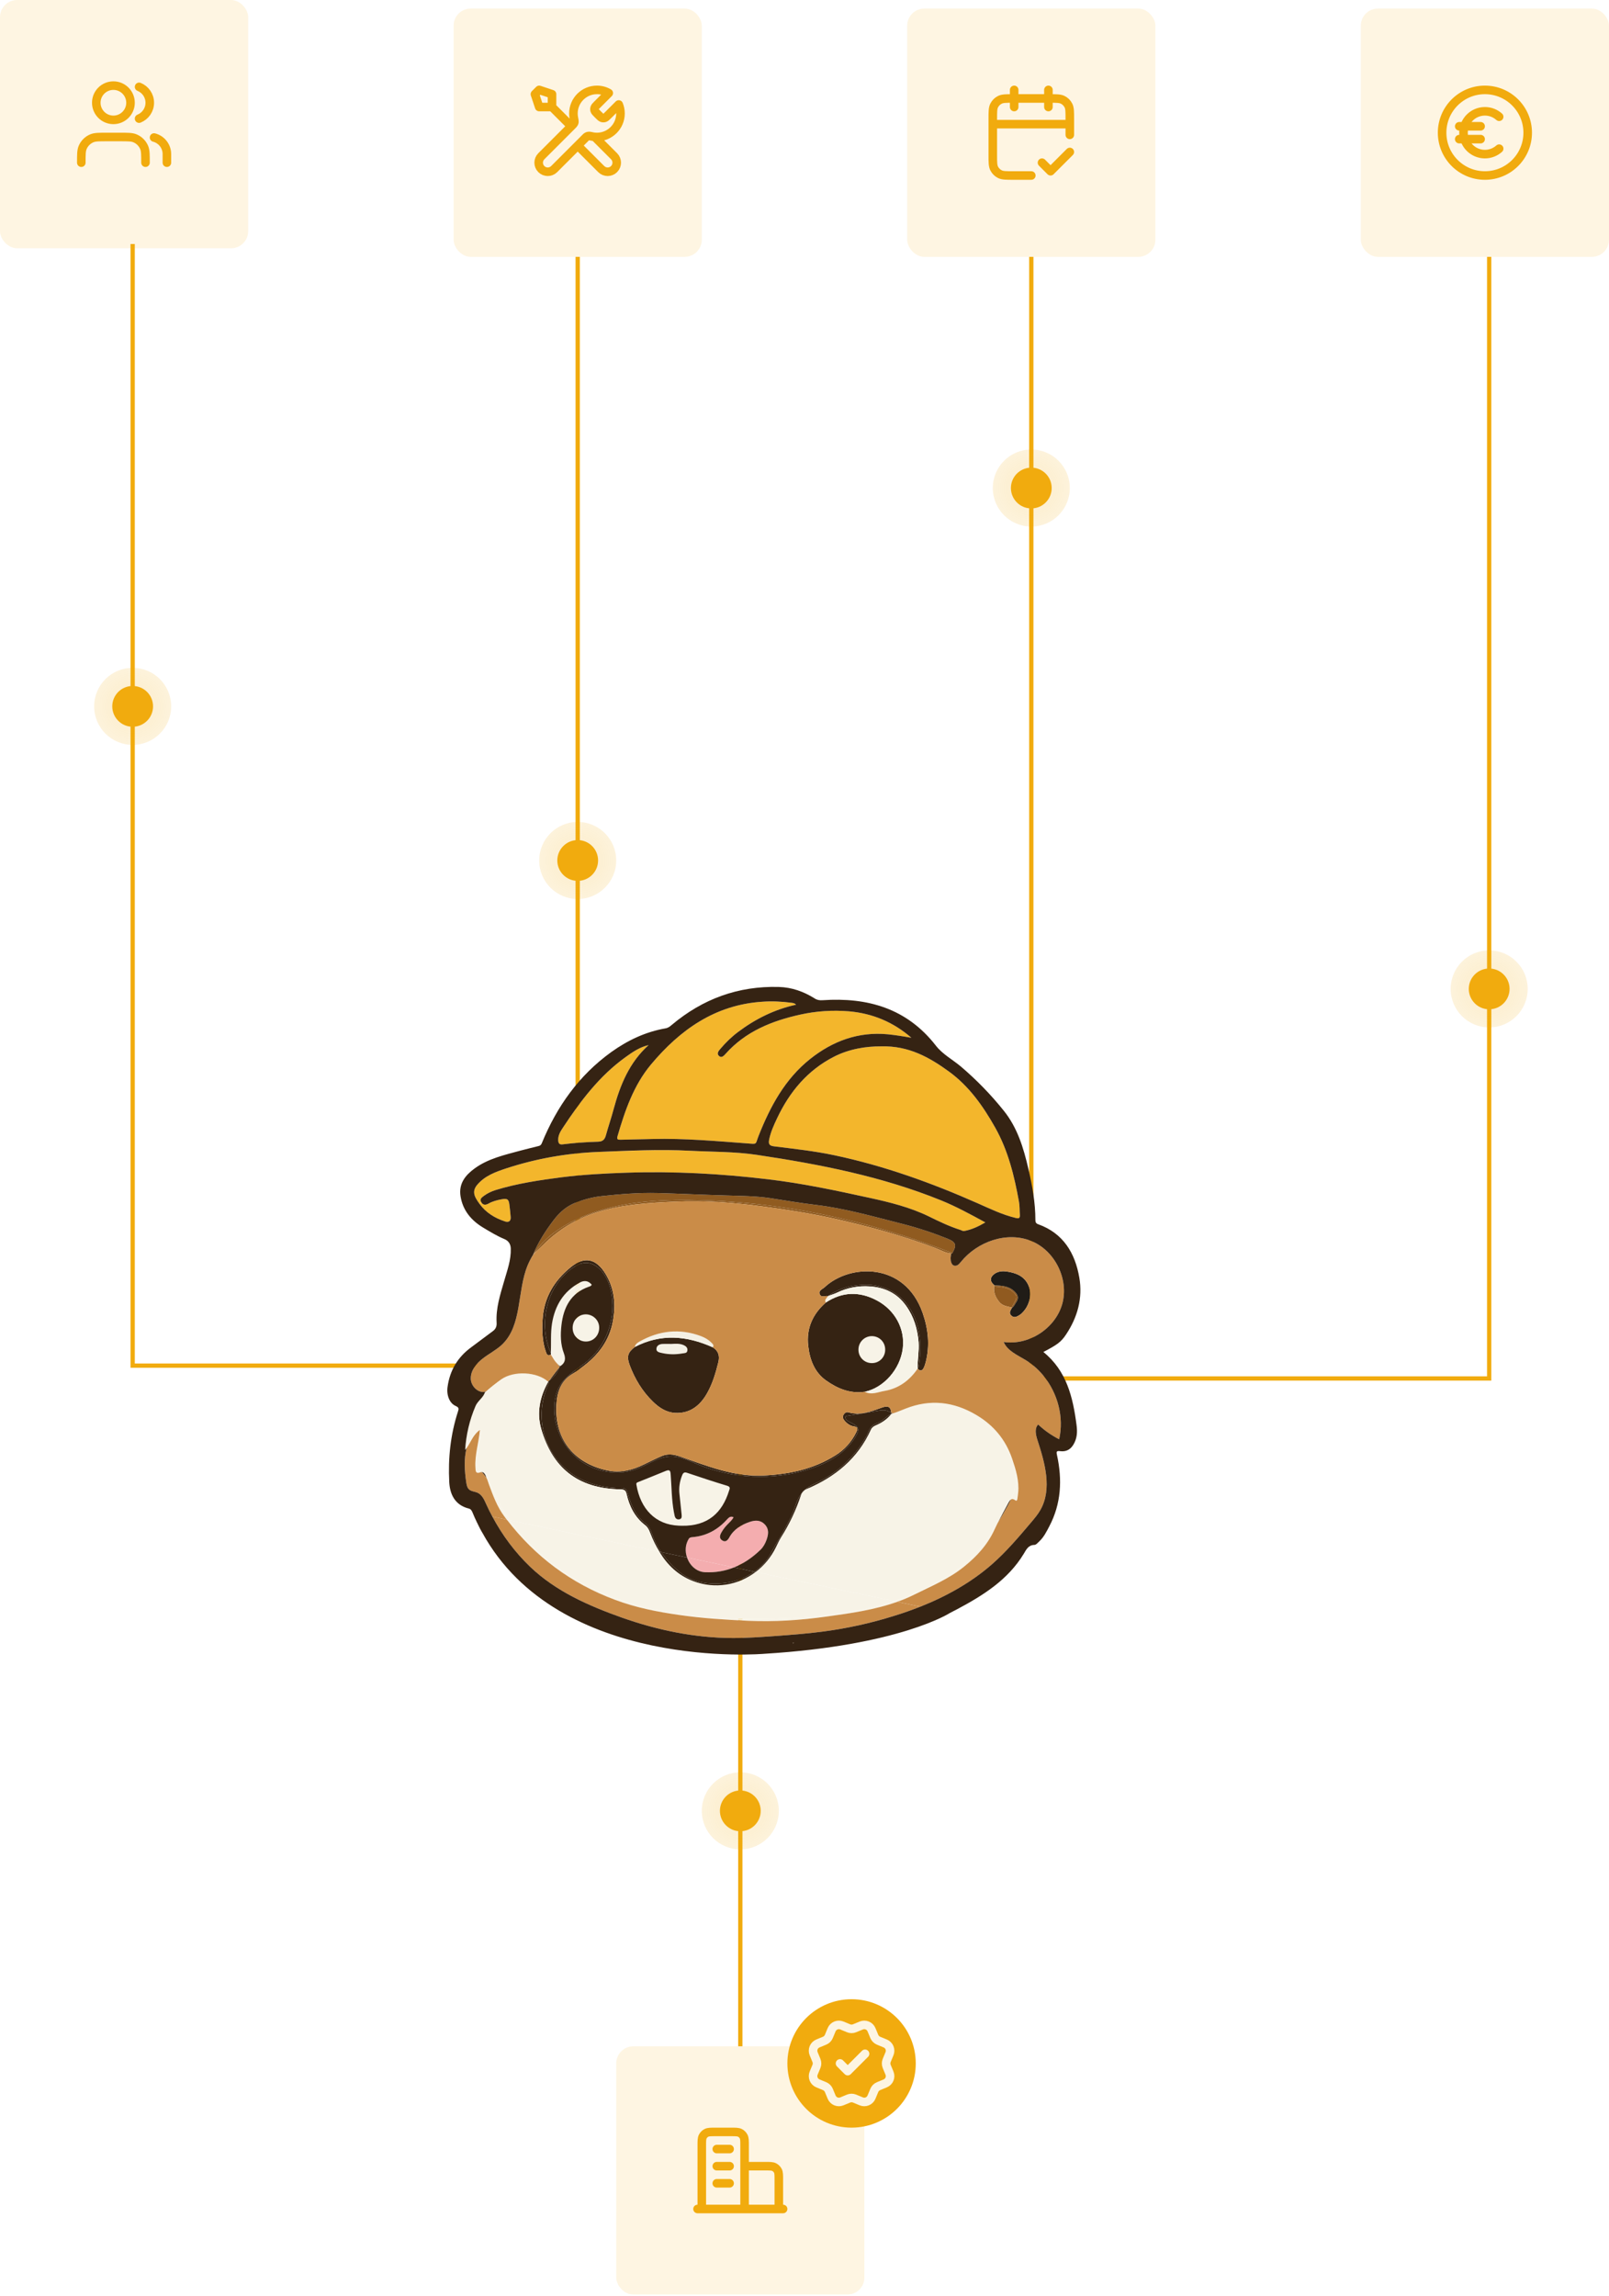 <svg width="373" height="532" viewBox="0 0 373 532" fill="none" xmlns="http://www.w3.org/2000/svg">
<path d="M345.224 59.521V319.431H233.621" stroke="#F1AB0E" stroke-width="0.992"/>
<rect width="57.537" height="57.537" rx="3.968" fill="#F1AB0E" fill-opacity="0.12"/>
<path d="M38.689 37.697V35.713C38.689 33.864 37.425 32.31 35.713 31.87M32.241 20.129C33.695 20.718 34.721 22.143 34.721 23.808C34.721 25.474 33.695 26.899 32.241 27.488M33.729 37.697C33.729 35.848 33.729 34.923 33.427 34.194C33.024 33.222 32.252 32.45 31.279 32.047C30.55 31.745 29.626 31.745 27.777 31.745H24.801C22.952 31.745 22.027 31.745 21.298 32.047C20.326 32.45 19.553 33.222 19.151 34.194C18.849 34.923 18.849 35.848 18.849 37.697M30.257 23.808C30.257 26 28.48 27.777 26.289 27.777C24.097 27.777 22.321 26 22.321 23.808C22.321 21.617 24.097 19.84 26.289 19.84C28.48 19.84 30.257 21.617 30.257 23.808Z" stroke="#F1AB0E" stroke-width="1.984" stroke-linecap="round" stroke-linejoin="round"/>
<rect x="315.463" y="1.984" width="57.537" height="57.537" rx="3.968" fill="#F1AB0E" fill-opacity="0.12"/>
<path d="M347.538 27.056C346.66 26.27 345.502 25.793 344.231 25.793C341.492 25.793 339.271 28.013 339.271 30.753C339.271 33.492 341.492 35.713 344.231 35.713C345.502 35.713 346.66 35.235 347.538 34.45M338.279 32.241H343.239M338.279 29.265H343.239M354.151 30.753C354.151 36.231 349.71 40.673 344.231 40.673C338.752 40.673 334.311 36.231 334.311 30.753C334.311 25.274 338.752 20.832 344.231 20.832C349.71 20.832 354.151 25.274 354.151 30.753Z" stroke="#F1AB0E" stroke-width="1.984" stroke-linecap="round" stroke-linejoin="round"/>
<rect x="210.309" y="1.984" width="57.537" height="57.537" rx="3.968" fill="#F1AB0E" fill-opacity="0.12"/>
<path d="M248.005 28.769H230.149M248.005 31.249V27.578C248.005 25.912 248.005 25.078 247.681 24.442C247.396 23.881 246.94 23.426 246.38 23.141C245.744 22.817 244.91 22.817 243.244 22.817H234.911C233.244 22.817 232.41 22.817 231.774 23.141C231.214 23.426 230.759 23.881 230.473 24.442C230.149 25.078 230.149 25.912 230.149 27.578V35.911C230.149 37.578 230.149 38.411 230.473 39.048C230.759 39.608 231.214 40.063 231.774 40.349C232.41 40.673 233.244 40.673 234.911 40.673H239.077M243.045 20.832V24.801M235.109 20.832V24.801M241.557 37.697L243.541 39.681L248.005 35.217" stroke="#F1AB0E" stroke-width="1.984" stroke-linecap="round" stroke-linejoin="round"/>
<rect x="105.154" y="1.984" width="57.537" height="57.537" rx="3.968" fill="#F1AB0E" fill-opacity="0.12"/>
<path d="M127.971 24.801L132.435 29.265M127.971 24.801H124.994L124.002 21.825L124.994 20.832L127.971 21.825V24.801ZM141.124 21.568L138.517 24.174C138.124 24.567 137.928 24.764 137.854 24.99C137.789 25.189 137.789 25.404 137.854 25.603C137.928 25.83 138.124 26.026 138.517 26.419L138.752 26.654C139.145 27.047 139.342 27.244 139.568 27.317C139.767 27.382 139.982 27.382 140.181 27.317C140.408 27.244 140.604 27.047 140.997 26.654L143.435 24.216C143.698 24.855 143.843 25.555 143.843 26.289C143.843 29.302 141.4 31.745 138.387 31.745C138.023 31.745 137.668 31.709 137.325 31.642C136.843 31.546 136.602 31.499 136.455 31.513C136.3 31.529 136.223 31.552 136.086 31.626C135.956 31.695 135.826 31.825 135.566 32.085L128.467 39.185C127.645 40.007 126.312 40.007 125.49 39.185C124.669 38.363 124.669 37.031 125.49 36.209L132.59 29.109C132.85 28.849 132.98 28.719 133.049 28.59C133.123 28.452 133.146 28.375 133.162 28.22C133.177 28.074 133.129 27.833 133.034 27.35C132.966 27.007 132.931 26.652 132.931 26.289C132.931 23.275 135.373 20.832 138.387 20.832C139.384 20.832 140.319 21.1 141.124 21.568ZM133.923 33.729L139.379 39.185C140.201 40.007 141.533 40.007 142.355 39.185C143.177 38.363 143.177 37.031 142.355 36.209L137.866 31.72C137.549 31.69 137.239 31.633 136.939 31.551C136.553 31.445 136.13 31.522 135.847 31.805L133.923 33.729Z" stroke="#F1AB0E" stroke-width="1.984" stroke-linecap="round" stroke-linejoin="round"/>
<rect x="142.851" y="474.186" width="57.537" height="57.537" rx="3.968" fill="#F1AB0E" fill-opacity="0.12"/>
<path d="M172.612 501.963H177.374C178.485 501.963 179.04 501.963 179.465 502.179C179.838 502.369 180.142 502.673 180.332 503.046C180.548 503.47 180.548 504.026 180.548 505.137V511.883M172.612 511.883V497.201C172.612 496.09 172.612 495.534 172.396 495.11C172.205 494.737 171.902 494.433 171.529 494.243C171.104 494.027 170.549 494.027 169.437 494.027H165.866C164.755 494.027 164.199 494.027 163.775 494.243C163.402 494.433 163.098 494.737 162.908 495.11C162.692 495.534 162.692 496.09 162.692 497.201V511.883M181.54 511.883H161.7M166.164 497.995H169.14M166.164 501.963H169.14M166.164 505.931H169.14" stroke="#F1AB0E" stroke-width="1.984" stroke-linecap="round" stroke-linejoin="round"/>
<path d="M30.752 56.545V316.455H121.026" stroke="#F1AB0E" stroke-width="0.992"/>
<path d="M133.923 59.521V319.431" stroke="#F1AB0E" stroke-width="0.992"/>
<path d="M171.62 319.431L171.62 474.186" stroke="#F1AB0E" stroke-width="0.992"/>
<path d="M239.077 59.521V319.431" stroke="#F1AB0E" stroke-width="0.992"/>
<g clip-path="url(#clip0_151_5221)">
<path d="M235.472 282.233C232.396 281.506 229.547 280.115 226.679 278.849C215.931 274.094 204.912 270.128 193.395 267.699C188.801 266.723 184.123 266.224 179.466 265.643C178.302 265.518 178.115 265.041 178.302 264.086C178.655 262.342 179.383 260.743 180.132 259.165C183.042 252.998 187.2 248.015 193.312 244.879C196.888 243.052 200.775 242.45 204.309 242.471C210.629 242.305 215.452 245.004 219.984 248.305C224.641 251.69 227.905 256.32 230.712 261.303C233.726 266.66 235.14 272.516 236.221 278.475C236.408 279.472 236.345 280.53 236.429 281.548C236.47 282.316 236.158 282.399 235.472 282.233Z" fill="#F3B62C"/>
<path d="M234.35 347.472C233.83 348.614 233.206 349.694 232.582 350.774C232.146 351.5 231.709 352.248 231.252 352.974C232.042 351.355 232.957 349.777 233.788 348.178C233.955 347.867 234.121 347.597 234.35 347.472Z" fill="#352313"/>
<path d="M234.475 299.072C233.664 298.449 232.687 298.346 231.73 298.179C231.315 298.117 230.837 298.242 230.504 297.826C232.209 297.93 233.913 297.951 235.285 299.363C236.096 300.194 236.179 300.899 235.556 301.792C235.265 302.208 235.098 302.747 234.62 303.017C234.703 302.664 234.87 302.353 235.057 302.021C235.909 300.567 235.805 300.11 234.475 299.072Z" fill="#905A20"/>
<path d="M235.285 299.363C233.913 297.951 232.209 297.93 230.504 297.827C229.444 296.954 229.444 296.02 230.483 295.231C231.315 294.608 232.313 294.504 233.269 294.629C235.431 294.92 237.447 295.667 238.404 297.827C239.36 299.986 238.591 302.747 236.845 304.346C236.72 304.471 236.595 304.575 236.47 304.658C235.826 305.052 235.161 305.53 234.475 304.886C233.768 304.263 234.287 303.62 234.62 303.017C235.098 302.747 235.265 302.208 235.556 301.792C236.179 300.9 236.096 300.194 235.285 299.363Z" fill="#201C17"/>
<path d="M231.731 298.179C232.687 298.346 233.664 298.449 234.475 299.072C235.805 300.11 235.909 300.567 235.057 302.021C234.87 302.353 234.703 302.664 234.62 303.017C233.56 302.685 232.417 302.706 231.585 301.626C230.67 300.463 230.234 299.28 230.504 297.826C230.837 298.242 231.315 298.117 231.731 298.179Z" fill="#905A20"/>
<path d="M208.01 371.184L207.261 371.018C210.525 369.959 213.706 368.63 216.741 366.969C220.857 364.727 224.703 361.841 227.676 358.207C229.007 356.587 230.15 354.822 231.231 353.016C231.023 353.431 230.815 353.847 230.628 354.262C229.028 357.875 226.47 360.636 223.456 363.066C219.984 365.869 215.951 367.53 212.022 369.482C210.712 370.146 209.361 370.707 208.01 371.184Z" fill="#F7F3E7"/>
<path d="M207.033 327.518C208.01 327.207 208.945 326.792 209.922 326.418C215.619 324.155 221.107 324.778 226.367 327.913C230.317 330.259 233.102 333.561 234.62 337.983C235.493 340.558 236.304 343.112 236.034 345.894C235.992 346.372 235.909 346.849 235.847 347.348C235.784 347.68 235.68 347.908 235.306 347.617C234.89 347.327 234.599 347.306 234.35 347.451C234.973 346.123 235.431 344.752 235.514 343.278C235.659 341.181 235.036 339.104 234.142 337.194C230.005 328.349 218.716 322.93 209.798 326.895C208.945 327.269 208.031 327.726 207.116 327.539C207.095 327.539 207.054 327.518 207.033 327.518Z" fill="#F7F3E7"/>
<path d="M175.163 364.27L207.261 371.018C198.53 373.883 189.133 374.818 179.903 375.088C167.387 375.461 154.644 374.693 142.877 370.437C133.127 366.886 124.063 360.719 118.2 352.289L152.877 359.598C154.685 362.609 157.159 365.038 160.714 366.388C165.745 368.298 171.129 367.343 175.163 364.27Z" fill="#F7F3E7"/>
<path d="M207.033 327.518C206.887 327.56 206.763 327.601 206.617 327.643C206.617 327.539 206.617 327.435 206.596 327.352C206.742 327.415 206.887 327.477 207.033 327.518Z" fill="#352313"/>
<path d="M202.168 315.87C200.421 315.891 199.049 314.562 199.008 312.839C198.966 311.053 200.359 309.62 202.126 309.62C203.852 309.641 205.203 310.991 205.203 312.735C205.224 314.479 203.872 315.849 202.168 315.87Z" fill="#F7F3E7"/>
<path d="M186.992 345.043C193.582 342.261 198.842 338.004 201.877 331.297C202.127 330.758 202.501 330.508 203.021 330.28C204.413 329.699 205.661 328.868 206.617 327.643C206.763 327.601 206.887 327.56 207.033 327.518C207.054 327.518 207.095 327.539 207.116 327.539C208.031 327.726 208.946 327.269 209.798 326.896C218.716 322.93 230.005 328.349 234.142 337.194C235.036 339.104 235.66 341.181 235.514 343.278C235.431 344.752 234.974 346.123 234.35 347.451C234.121 347.597 233.955 347.867 233.789 348.178C232.957 349.777 232.042 351.355 231.252 352.975C231.232 352.975 231.232 352.995 231.232 353.016C230.15 354.822 229.007 356.587 227.677 358.207C224.704 361.841 220.858 364.727 216.741 366.969C213.706 368.63 210.526 369.959 207.262 371.018L175.163 364.27C177.117 362.816 178.76 360.844 179.903 358.477C180.277 357.709 180.631 356.92 181.088 356.193C183.021 353.141 184.539 349.902 185.682 346.455C185.745 346.268 185.807 346.123 185.89 345.977C186.098 345.707 186.327 345.479 186.576 345.25C186.701 345.188 186.826 345.105 186.992 345.043Z" fill="#F7F3E7"/>
<path d="M199.008 312.839C199.05 314.562 200.422 315.891 202.168 315.87C203.873 315.849 205.224 314.479 205.204 312.735C205.204 310.991 203.852 309.641 202.127 309.62C200.36 309.62 198.967 311.053 199.008 312.839ZM191.441 301.834C195.287 299.301 199.237 299.218 203.249 301.336C207.511 303.599 209.84 307.959 209.278 312.486C208.675 317.261 204.913 321.559 200.485 322.514C197.054 323.013 194.081 321.746 191.42 319.836C188.801 317.946 187.72 315.039 187.367 311.904C186.888 307.835 188.406 304.492 191.441 301.834Z" fill="#352313"/>
<path d="M203.249 301.336C199.237 299.218 195.287 299.301 191.441 301.834C191.441 301.294 191.898 301.19 192.21 301.003C195.994 298.719 201.17 299.197 204.912 302C212.604 307.752 210.172 318.05 203.041 321.995C202.251 322.452 201.399 322.66 200.484 322.514C204.912 321.559 208.675 317.261 209.278 312.486C209.839 307.959 207.511 303.599 203.249 301.336Z" fill="#F6F3E7"/>
<path d="M191.94 300.339C194.06 298.865 196.389 298.055 198.904 297.806C200.235 297.66 201.586 297.64 202.917 297.868C207.906 298.719 211.627 302.478 212.854 307.918C213.498 310.804 213.415 313.69 212.979 316.597C212.958 316.804 212.875 316.991 212.729 317.157C212.667 315.123 213.103 313.108 212.958 311.053C212.708 307.959 211.856 305.115 210.047 302.581C207.968 299.674 205.12 298.325 201.648 298.096C198.967 297.91 196.41 298.387 193.977 299.571C193.312 299.882 192.605 300.09 191.94 300.339Z" fill="#352313"/>
<path d="M191.94 300.339C192.605 300.09 193.312 299.882 193.977 299.571C196.41 298.387 198.967 297.91 201.648 298.096C205.12 298.325 207.968 299.674 210.047 302.581C211.856 305.115 212.708 307.959 212.958 311.053C213.103 313.108 212.667 315.123 212.729 317.157C210.858 319.877 208.384 321.725 205.099 322.307C203.561 322.556 202.064 323.345 200.484 322.514C201.399 322.66 202.251 322.452 203.041 321.995C210.172 318.05 212.604 307.751 204.912 302C201.17 299.197 195.994 298.719 192.21 301.003C191.898 301.19 191.42 301.294 191.441 301.834C191.025 301.128 191.732 300.816 191.919 300.339H191.94Z" fill="#F6F3E7"/>
<path d="M201.877 331.297C198.842 338.004 193.582 342.26 186.992 345.043C186.826 345.105 186.701 345.188 186.576 345.25C187.2 344.69 187.969 344.212 188.884 343.797C193.873 341.534 197.844 337.942 200.65 333.145C200.858 332.792 201.087 332.439 201.212 332.045C201.586 330.944 202.23 330.135 203.395 329.761C204.642 329.346 205.432 328.162 206.617 327.643C205.661 328.868 204.413 329.699 203.02 330.28C202.501 330.508 202.126 330.757 201.877 331.297Z" fill="#352313"/>
<path d="M198.904 297.806C196.388 298.055 194.06 298.865 191.939 300.339H191.919C191.274 300.214 190.401 300.754 190.048 299.944C189.653 299.031 190.692 298.74 191.17 298.283C196.97 292.843 209.735 292.366 213.893 304.263C215.182 307.959 215.577 311.738 214.621 315.579C214.496 316.057 214.35 316.534 214.142 316.971C213.789 317.676 213.29 317.801 212.729 317.157C212.874 316.991 212.957 316.804 212.978 316.597C213.415 313.69 213.498 310.804 212.853 307.918C211.627 302.478 207.906 298.719 202.916 297.868C201.586 297.64 200.234 297.66 198.904 297.806Z" fill="#352313"/>
<path d="M185.89 345.977C186.036 345.686 186.264 345.458 186.576 345.25C186.327 345.479 186.098 345.707 185.89 345.977Z" fill="#352313"/>
<path d="M143.147 263.318C144.873 257.358 146.91 251.462 150.902 246.686C157.658 238.609 165.808 232.837 176.701 232.131C178.946 231.965 181.15 232.068 183.375 232.359C183.77 232.421 184.185 232.421 184.539 232.816C179.612 233.896 175.184 236.076 171.171 239.086C169.633 240.228 168.261 241.557 167.013 243.032C166.598 243.509 166.057 244.153 166.702 244.713C167.284 245.232 167.803 244.651 168.219 244.194C172.855 239.003 178.926 236.574 185.474 235.121C189.196 234.29 193 234.041 196.804 234.352C202.272 234.83 207.095 236.844 211.274 240.478C209.423 240.145 207.594 239.855 205.744 239.668C198.966 239.045 193.062 241.225 187.803 245.399C181.961 250.05 178.551 256.403 175.849 263.234C175.059 265.249 175.641 265.145 173.25 264.958C165.932 264.418 158.615 263.754 151.276 263.94C148.802 264.023 146.328 264.023 143.854 264.107C143.21 264.127 142.96 264.023 143.147 263.318Z" fill="#F3B62C"/>
<path d="M184.061 380.694C184.061 380.694 183.957 380.777 183.894 380.818C183.853 380.777 183.79 380.735 183.728 380.735C183.832 380.715 183.957 380.715 184.061 380.694Z" fill="#CA8C48"/>
<path d="M178.552 360.221C180.61 356.38 183.167 352.746 184.518 348.573C184.871 347.534 185.308 346.683 185.89 345.977C185.807 346.123 185.745 346.268 185.682 346.455C184.539 349.901 183.021 353.141 181.088 356.193C180.63 356.92 180.277 357.709 179.903 358.477C178.759 360.844 177.117 362.816 175.163 364.27L174.851 364.208C175.246 363.938 175.62 363.647 175.994 363.315C177.013 362.422 177.907 361.384 178.552 360.221Z" fill="#352313"/>
<path d="M170.153 363.211C168.116 364.041 165.891 364.436 163.5 364.332C161.484 364.27 159.904 362.775 159.28 360.927L170.153 363.211Z" fill="#F4ADAF"/>
<path d="M160.569 356.193C163.791 355.923 166.431 354.449 168.573 352.061C168.988 351.604 169.383 351.293 170.049 351.583C169.716 352.289 169.113 352.746 168.635 353.265C168.094 353.826 167.616 354.428 167.242 355.113C166.868 355.757 166.66 356.483 167.429 356.961C168.219 357.459 168.718 356.899 169.071 356.255C170.132 354.345 171.857 353.327 173.811 352.663C175.059 352.248 176.285 352.185 177.304 353.265C178.343 354.366 178.136 355.591 177.699 356.836C177.387 357.688 176.951 358.498 176.306 359.12C174.435 360.927 172.398 362.318 170.153 363.211L159.28 360.927C158.781 359.536 158.843 357.978 159.633 356.65C159.862 356.255 160.194 356.234 160.569 356.193Z" fill="#F4ADAF"/>
<path d="M158.137 341.866C158.386 341.243 158.677 341.077 159.322 341.305C162.398 342.344 165.475 343.361 168.573 344.295C169.446 344.565 169.134 345.022 168.989 345.5C167.429 350.504 164.124 353.68 158.054 353.556C157.804 353.556 157.575 353.556 157.347 353.535L157.409 352.082C158.095 351.999 158.054 351.459 158.012 350.96C157.846 349.362 157.679 347.784 157.513 346.185C157.347 344.69 157.575 343.257 158.137 341.866Z" fill="#F7F3E7"/>
<path d="M157.347 353.535C151.941 353.327 148.47 349.652 147.534 344.046C147.451 343.631 147.659 343.548 147.929 343.444C150.07 342.572 152.233 341.741 154.353 340.849C155.289 340.475 155.413 340.849 155.476 341.7C155.704 344.607 155.684 347.514 156.224 350.4C156.286 350.67 156.328 350.96 156.39 351.23C156.515 351.77 156.827 352.144 157.409 352.082L157.347 353.535Z" fill="#F7F3E7"/>
<path d="M157.118 363.938C155.663 362.65 154.353 361.259 153.313 359.681L159.28 360.927C159.904 362.775 161.484 364.27 163.5 364.332C165.891 364.436 168.115 364.042 170.153 363.211L174.851 364.208C172.772 365.703 170.402 366.575 167.845 366.845C163.916 367.26 160.215 366.658 157.118 363.938Z" fill="#352313"/>
<path d="M158.199 313.628C156.619 313.897 155.06 313.897 153.5 313.545C152.96 313.42 152.128 313.316 152.17 312.569C152.212 311.78 152.898 311.447 153.667 311.427C154.311 311.406 154.956 311.427 155.6 311.427C156.556 311.385 157.534 311.281 158.469 311.697C159.03 311.946 159.467 312.34 159.342 313.005C159.238 313.607 158.677 313.545 158.199 313.628Z" fill="#F4F0E5"/>
<path d="M153.314 359.681C154.353 361.259 155.663 362.65 157.118 363.938C160.216 366.658 163.916 367.26 167.845 366.845C170.402 366.575 172.772 365.703 174.851 364.208L175.163 364.27C171.13 367.343 165.745 368.298 160.714 366.388C157.16 365.038 154.686 362.609 152.877 359.598L153.293 359.681H153.314Z" fill="#352313"/>
<path d="M153.667 311.427C152.898 311.447 152.212 311.78 152.17 312.569C152.128 313.316 152.96 313.42 153.5 313.544C155.06 313.897 156.619 313.897 158.199 313.628C158.677 313.544 159.238 313.607 159.342 313.005C159.467 312.34 159.03 311.946 158.469 311.697C157.534 311.281 156.556 311.385 155.6 311.427C154.956 311.427 154.311 311.406 153.667 311.427ZM147.16 312.133C153.209 308.977 159.238 309.516 165.246 312.216C166.556 313.046 166.889 314.209 166.514 315.704C165.891 318.216 165.163 320.687 163.874 322.93C162.253 325.753 159.924 327.581 156.515 327.415C154.457 327.29 152.814 326.21 151.401 324.84C148.927 322.452 147.181 319.566 145.975 316.348C145.226 314.334 145.538 313.378 147.16 312.133Z" fill="#352313"/>
<path d="M147.16 312.133C147.638 311.51 148.345 311.281 149.01 310.991C154.249 308.665 159.363 309.579 164.456 311.51C164.789 311.655 165.122 311.842 165.246 312.216C159.238 309.516 153.209 308.977 147.16 312.133Z" fill="#F4F0E4"/>
<path d="M149.01 310.991C148.345 311.281 147.638 311.51 147.16 312.133C147.284 311.489 147.742 311.157 148.241 310.887C152.814 308.312 157.554 307.772 162.502 309.62C163.375 309.952 164.207 310.409 164.872 311.094C165.142 311.385 165.62 311.676 165.246 312.216C165.122 311.842 164.789 311.655 164.456 311.51C159.363 309.579 154.249 308.665 149.01 310.991Z" fill="#F4F0E4"/>
<path d="M135.809 310.866C134.104 310.866 132.753 309.475 132.753 307.731C132.753 305.966 134.063 304.595 135.788 304.575C137.493 304.575 138.907 305.945 138.907 307.648C138.927 309.454 137.555 310.887 135.809 310.866Z" fill="#F7F3E7"/>
<path d="M129.863 316.576C129.863 316.576 129.759 316.721 129.697 316.784C129.697 316.763 129.739 316.721 129.739 316.701C129.552 316.493 129.385 316.285 129.24 316.057C129.427 316.244 129.635 316.431 129.863 316.576Z" fill="#352313"/>
<path d="M128.034 312.257C128.055 310.388 127.972 308.499 128.304 306.63C128.99 302.872 130.695 299.799 134.042 297.785C134.77 297.328 135.518 297.017 136.371 297.536C136.204 298.117 135.726 298.117 135.393 298.283C133.585 299.28 131.963 300.422 131.09 302.436C129.614 305.862 129.406 309.413 130.238 313.005C130.529 314.292 130.757 315.475 129.864 316.576C129.635 316.431 129.427 316.244 129.24 316.057C129.219 316.057 129.198 316.036 129.198 316.015C128.658 315.309 128.2 314.541 127.826 313.731C128.117 313.275 128.013 312.755 128.034 312.257Z" fill="#F6F2E6"/>
<path d="M129.676 284.787C129.51 284.891 129.344 284.995 129.177 285.14C129.364 284.995 129.51 284.87 129.676 284.787Z" fill="#905B20"/>
<path d="M129.406 264.273C129.344 263.131 129.905 262.196 130.487 261.324C134.541 255.178 138.948 249.323 145.019 244.963C146.661 243.779 148.324 242.637 150.362 242.18C145.934 246.146 143.792 251.358 142.275 256.943C141.734 258.999 141.027 261.013 140.466 263.068C140.217 264.023 139.738 264.522 138.72 264.563C135.934 264.646 133.148 264.833 130.383 265.186C129.656 265.269 129.448 264.896 129.406 264.273Z" fill="#F3B62C"/>
<path d="M129.177 285.14C128.928 285.285 128.72 285.451 128.491 285.618C128.72 285.431 128.949 285.265 129.177 285.14Z" fill="#905B20"/>
<path d="M128.491 285.618C128.013 285.971 127.535 286.344 127.098 286.739C127.472 286.386 127.888 286.074 128.283 285.763C128.345 285.701 128.429 285.659 128.491 285.618Z" fill="#905B20"/>
<path d="M128.304 306.63C127.971 308.499 128.055 310.388 128.034 312.257C128.013 312.755 128.117 313.275 127.826 313.711C127.764 313.628 127.722 313.565 127.701 313.482C127.784 311.219 127.618 308.914 127.971 306.672C128.657 302.519 130.632 299.259 134.375 297.224C135.456 296.622 136.391 296.768 137.181 297.702C137.036 298.013 136.744 298.096 136.474 298.179C132.296 299.654 130.632 302.976 130.154 307.087C129.905 309.309 129.926 311.53 130.736 313.648C131.194 314.894 131.027 315.87 129.863 316.576C130.757 315.476 130.529 314.292 130.237 313.005C129.406 309.413 129.614 305.862 131.09 302.436C131.963 300.422 133.585 299.28 135.393 298.283C135.726 298.117 136.204 298.117 136.37 297.536C135.518 297.017 134.769 297.328 134.042 297.785C130.695 299.799 128.99 302.872 128.304 306.63Z" fill="#F6F2E6"/>
<path d="M127.826 313.731C128.2 314.541 128.657 315.309 129.198 316.015C128.574 315.413 128.159 314.645 127.701 313.897C127.743 313.835 127.784 313.794 127.826 313.731Z" fill="#F6F2E6"/>
<path d="M127.701 313.898C127.701 313.752 127.722 313.628 127.701 313.482C127.722 313.565 127.764 313.628 127.826 313.711C127.826 313.711 127.743 313.835 127.701 313.898Z" fill="#F6F2E6"/>
<path d="M147.534 344.046C148.47 349.652 151.941 353.327 157.346 353.535C157.575 353.556 157.804 353.556 158.053 353.556C164.124 353.68 167.429 350.504 168.988 345.5C169.134 345.022 169.446 344.565 168.573 344.295C165.475 343.361 162.398 342.344 159.321 341.305C158.677 341.077 158.386 341.243 158.136 341.866C157.575 343.257 157.346 344.69 157.513 346.185C157.679 347.784 157.845 349.362 158.012 350.96C158.053 351.459 158.095 351.999 157.409 352.082C156.827 352.144 156.515 351.77 156.39 351.23C156.328 350.96 156.286 350.67 156.224 350.4C155.683 347.514 155.704 344.607 155.475 341.7C155.413 340.849 155.288 340.475 154.353 340.849C152.232 341.741 150.07 342.572 147.929 343.444C147.659 343.548 147.451 343.631 147.534 344.046ZM135.788 304.575C134.063 304.595 132.732 305.966 132.753 307.731C132.753 309.475 134.104 310.866 135.809 310.866C137.555 310.887 138.927 309.454 138.906 307.648C138.906 305.945 137.493 304.575 135.788 304.575ZM132.483 341.451C126.1 336.862 123.855 328.515 126.911 321.227C127.057 320.895 127.285 320.583 127.098 320.189L127.285 319.94L127.327 319.898C128.429 319.151 129.24 318.05 129.697 316.784C129.759 316.721 129.801 316.638 129.863 316.576C131.027 315.87 131.194 314.894 130.736 313.648C129.926 311.53 129.905 309.309 130.154 307.087C130.632 302.976 132.296 299.654 136.474 298.179C136.744 298.096 137.035 298.013 137.181 297.702C136.391 296.768 135.455 296.622 134.374 297.224C130.632 299.259 128.657 302.519 127.971 306.672C127.618 308.914 127.784 311.219 127.701 313.482C124.707 306.921 126.62 298.159 132.587 293.923C133.439 293.3 134.395 292.781 135.455 292.656C138.241 292.386 140.403 295.127 141.276 297.806C143.251 303.931 141.193 311.136 136.287 315.309C134.104 317.178 131.381 318.528 129.863 320.957C128.886 322.535 128.512 324.425 128.491 326.273C128.45 330.944 130.695 335.637 134.458 338.419C138.22 341.222 143.439 342.011 147.804 340.329C150.299 339.354 152.586 337.63 155.268 337.485C157.554 337.381 159.716 338.482 161.837 339.354C169.841 342.655 179.009 343.091 187.283 340.537C191.836 339.146 196.368 336.634 198.592 332.439C198.821 332.024 199.029 331.526 198.904 331.069C198.509 329.657 195.495 329.532 196.056 328.162C198.551 327.747 201.066 327.331 203.582 326.916C204.226 326.812 204.891 326.709 205.536 326.895C205.91 326.999 206.243 327.186 206.596 327.352C206.617 327.435 206.617 327.539 206.617 327.643C205.432 328.162 204.642 329.346 203.395 329.761C202.23 330.135 201.586 330.944 201.212 332.045C201.087 332.439 200.858 332.792 200.65 333.145C197.844 337.942 193.873 341.534 188.884 343.797C187.969 344.212 187.2 344.69 186.576 345.25C186.264 345.458 186.036 345.686 185.89 345.977C185.308 346.683 184.871 347.534 184.518 348.573C183.167 352.746 180.61 356.38 178.551 360.221C177.907 361.384 177.013 362.422 175.994 363.315C175.62 363.647 175.246 363.938 174.851 364.208L170.153 363.211C172.398 362.318 174.435 360.927 176.306 359.12C176.951 358.498 177.387 357.688 177.699 356.836C178.136 355.591 178.344 354.366 177.304 353.265C176.285 352.185 175.059 352.248 173.812 352.663C171.857 353.327 170.132 354.345 169.072 356.255C168.718 356.899 168.219 357.459 167.429 356.961C166.66 356.483 166.868 355.757 167.242 355.113C167.616 354.428 168.095 353.826 168.635 353.265C169.113 352.746 169.716 352.289 170.049 351.583C169.383 351.293 168.988 351.604 168.573 352.061C166.431 354.449 163.791 355.923 160.569 356.193C160.195 356.234 159.862 356.255 159.633 356.65C158.843 357.978 158.781 359.536 159.28 360.927L153.313 359.681H153.293C152.357 358.331 151.609 356.836 151.068 355.196C150.777 354.345 150.382 353.639 149.675 353.078C148.054 351.832 146.952 350.192 146.245 348.261C145.933 347.451 145.705 346.621 145.434 345.811C145.226 345.126 144.811 344.794 144.104 344.794C143.542 344.794 142.96 344.835 142.399 344.773C138.823 344.503 135.414 343.569 132.483 341.451Z" fill="#352313"/>
<path d="M127.327 319.898L129.697 316.784C129.24 318.05 128.429 319.151 127.327 319.898Z" fill="#352313"/>
<path d="M127.285 319.94L127.098 320.189C127.098 320.189 127.057 320.147 127.015 320.127C127.119 320.064 127.202 320.002 127.285 319.94Z" fill="#352313"/>
<path d="M132.587 293.923C126.62 298.159 124.708 306.921 127.701 313.482C127.722 313.628 127.701 313.752 127.701 313.897C126.891 314.354 126.703 313.711 126.516 313.171C125.685 310.762 125.643 308.271 125.789 305.779C126.08 300.692 128.491 296.747 132.337 293.632C135.476 291.078 138.179 291.577 140.404 295.252C142.462 298.657 142.773 302.394 142.046 306.277C141.235 310.638 138.761 313.877 135.373 316.493C134.562 317.116 133.751 317.76 132.878 318.258C130.071 319.877 129.136 322.452 128.969 325.567C128.512 333.872 133.502 339.312 141.006 340.786C143.875 341.347 146.64 340.662 149.26 339.374C150.653 338.689 152.025 338.004 153.459 337.402C154.81 336.841 156.099 336.987 157.555 337.485C163.791 339.665 169.966 342.198 176.743 341.928C182.73 341.679 188.489 340.516 193.665 337.256C195.786 335.928 197.408 334.142 198.509 331.879C198.863 331.152 198.946 330.695 197.948 330.529C197.033 330.405 196.306 329.844 195.724 329.138C195.412 328.743 195.287 328.328 195.536 327.871C195.765 327.435 196.202 327.145 196.638 327.269C199.486 328.1 202.064 326.999 204.663 326.106C205.931 325.691 206.513 326.086 206.596 327.352C206.243 327.186 205.91 326.999 205.536 326.895C204.892 326.709 204.226 326.812 203.582 326.916C201.066 327.332 198.551 327.747 196.056 328.162C195.495 329.532 198.509 329.657 198.904 331.069C199.029 331.526 198.821 332.024 198.592 332.439C196.368 336.634 191.836 339.146 187.283 340.537C179.009 343.091 169.841 342.655 161.837 339.354C159.717 338.482 157.555 337.381 155.268 337.485C152.586 337.63 150.299 339.354 147.804 340.329C143.439 342.011 138.221 341.222 134.458 338.419C130.695 335.637 128.45 330.944 128.491 326.273C128.491 324.425 128.886 322.535 129.863 320.957C131.381 318.528 134.104 317.178 136.287 315.309C141.194 311.136 143.252 303.931 141.277 297.806C140.404 295.127 138.241 292.386 135.456 292.656C134.395 292.781 133.439 293.3 132.587 293.923Z" fill="#352313"/>
<path d="M125.56 288.234C125.705 288.068 125.851 287.922 125.996 287.798L125.56 288.234Z" fill="#905B20"/>
<path d="M125.456 331.09C124.375 327.29 125.165 323.615 127.098 320.189C127.285 320.583 127.057 320.895 126.911 321.227C123.855 328.515 126.1 336.862 132.483 341.451C135.414 343.569 138.823 344.503 142.399 344.773C142.96 344.835 143.543 344.794 144.104 344.794C144.811 344.794 145.226 345.126 145.434 345.811C145.705 346.621 145.933 347.451 146.245 348.261C146.952 350.192 148.054 351.832 149.675 353.078C150.382 353.639 150.777 354.345 151.068 355.196C151.609 356.836 152.357 358.331 153.293 359.681L152.877 359.598C152.004 358.228 151.297 356.733 150.694 355.155C150.424 354.428 150.112 353.847 149.509 353.39C147.16 351.583 145.912 349.071 145.268 346.268C145.06 345.292 144.665 345.147 143.75 345.126C133.876 344.918 128.055 340.122 125.456 331.09Z" fill="#352313"/>
<path d="M125.165 288.691C125.29 288.524 125.415 288.379 125.56 288.234L125.997 287.798C126.288 287.486 126.6 287.175 126.932 286.884C126.995 286.822 127.036 286.78 127.099 286.739C127.535 286.344 128.013 285.971 128.491 285.618C128.72 285.451 128.928 285.285 129.178 285.14C129.344 284.995 129.51 284.891 129.676 284.787C129.843 284.642 130.03 284.538 130.217 284.434C130.487 284.247 130.737 284.102 131.007 283.956C131.859 283.437 132.753 282.96 133.647 282.545C141.734 278.766 150.881 277.997 159.8 278.08C180.568 278.267 201.212 282.731 220.567 290.289C220.546 290.352 220.525 290.414 220.525 290.476C219.174 290.372 218.031 289.646 216.804 289.189C209.112 286.282 201.191 284.123 193.187 282.337C187.886 281.174 182.564 280.323 177.201 279.617C170.319 278.683 163.438 278.143 156.515 278.454C150.507 278.703 144.499 279.077 138.678 280.821C133.71 282.316 129.448 284.932 125.789 288.607C125.103 289.293 124.396 289.936 123.71 290.601C124.001 290.165 124.313 289.729 124.645 289.313C124.812 289.085 124.978 288.877 125.165 288.691Z" fill="#905B20"/>
<path d="M124.645 289.313C124.791 289.106 124.957 288.898 125.165 288.691C124.978 288.877 124.811 289.085 124.645 289.313Z" fill="#905B20"/>
<path d="M123.585 290.725C124.77 287.839 126.433 285.265 128.304 282.794C129.759 280.863 131.443 279.409 133.668 278.599C135.58 277.894 137.514 277.374 139.53 277.167C143.792 276.71 148.075 276.357 152.357 276.461C157.7 276.606 163.043 276.876 168.386 277.021C171.774 277.125 175.184 277.146 178.552 277.644C182.107 278.205 185.641 278.786 189.216 279.222C195.973 280.032 202.501 281.922 209.091 283.583C212.687 284.496 216.222 285.659 219.693 287.05C221.668 287.86 221.835 288.545 220.712 290.497C220.65 290.497 220.587 290.497 220.525 290.476C220.525 290.414 220.525 290.352 220.567 290.289C201.212 282.731 180.568 278.267 159.8 278.08C150.881 277.997 141.734 278.766 133.647 282.545C132.753 282.96 131.859 283.437 131.007 283.956C130.736 284.102 130.487 284.247 130.217 284.434C130.03 284.538 129.843 284.642 129.676 284.787C129.51 284.87 129.364 284.995 129.177 285.14C128.949 285.265 128.72 285.431 128.491 285.618C128.429 285.659 128.346 285.701 128.283 285.763C127.888 286.074 127.473 286.386 127.098 286.739C127.036 286.78 126.994 286.822 126.932 286.884C126.599 287.175 126.288 287.486 125.997 287.798C125.851 287.922 125.705 288.068 125.56 288.234C125.414 288.379 125.29 288.524 125.165 288.691C124.957 288.898 124.791 289.106 124.645 289.313C124.292 289.749 123.959 290.186 123.647 290.663L123.585 290.725Z" fill="#905B20"/>
<path d="M123.71 290.601L123.647 290.663C123.959 290.186 124.292 289.75 124.645 289.313C124.313 289.729 124.001 290.165 123.71 290.601Z" fill="#905B20"/>
<path d="M123.71 290.622C123.439 291.037 123.169 291.452 122.94 291.888C123.148 291.473 123.398 291.058 123.647 290.663C123.647 290.642 123.689 290.622 123.71 290.622Z" fill="#CA8C48"/>
<path d="M118.2 352.289C124.063 360.719 133.127 366.886 142.877 370.437C154.644 374.693 167.388 375.461 179.903 375.088C189.133 374.818 198.53 373.883 207.261 371.018L208.01 371.184C202.709 373.074 197.179 373.842 191.607 374.61C185.557 375.461 179.508 375.856 173.417 375.586C168.074 375.337 162.752 375.005 157.45 374.236C152.357 373.51 147.389 372.534 142.586 370.727C132.42 366.948 124.063 360.719 117.494 352.144L118.2 352.289Z" fill="#F7F3E7"/>
<path d="M114.604 320.853C115.124 320.417 115.664 320.002 116.205 319.628C119.157 317.573 124.479 317.884 127.015 320.127C126.994 320.127 126.974 320.127 126.953 320.168C123.169 318.029 118.159 318.403 114.604 320.853Z" fill="#F7F3E7"/>
<path d="M122.899 363.066C119.385 359.702 116.433 355.736 114.146 351.438L117.473 352.144H117.494C124.063 360.719 132.42 366.948 142.586 370.727C147.388 372.534 152.357 373.51 157.45 374.236C162.752 375.005 168.074 375.337 173.416 375.586C179.508 375.856 185.557 375.461 191.607 374.61C197.179 373.842 202.708 373.074 208.01 371.184L213.353 372.305C211.357 373.094 209.319 373.821 207.261 374.444C201.835 376.147 196.264 377.372 190.63 378.098C186.992 378.576 183.333 378.846 179.674 379.116C176.389 379.344 173.105 379.593 169.799 379.573C161.047 379.552 152.378 377.745 144.145 374.839C136.453 372.098 128.865 368.776 122.899 363.066Z" fill="#CA8C48"/>
<path d="M114.292 321.102C113.98 321.352 113.668 321.622 113.356 321.871C113.647 321.559 113.959 321.31 114.292 321.102Z" fill="#352313"/>
<path d="M116.912 351.397C115.248 349.175 114.313 346.6 113.357 344.025C113.19 343.548 113.045 343.07 112.878 342.614C113.71 343.901 114.313 345.354 114.957 346.745C115.872 348.697 116.953 350.545 118.2 352.289L117.494 352.144H117.473L116.912 351.397Z" fill="#F7F3E7"/>
<path d="M112.629 322.473L113.315 321.912C113.128 322.058 112.941 322.244 112.774 322.431C112.733 322.452 112.67 322.473 112.629 322.473Z" fill="#F7F3E7"/>
<path d="M230.504 297.827C230.234 299.28 230.67 300.464 231.585 301.626C232.416 302.706 233.56 302.685 234.62 303.017C234.287 303.62 233.768 304.263 234.475 304.886C235.161 305.53 235.826 305.052 236.47 304.658C236.595 304.575 236.72 304.471 236.845 304.346C238.591 302.747 239.36 299.986 238.404 297.827C237.447 295.667 235.431 294.92 233.269 294.629C232.312 294.504 231.315 294.608 230.483 295.231C229.444 296.02 229.444 296.954 230.504 297.827ZM191.441 301.834C188.406 304.492 186.888 307.835 187.366 311.904C187.72 315.04 188.801 317.946 191.42 319.836C194.081 321.746 197.054 323.013 200.484 322.514C202.064 323.345 203.561 322.556 205.099 322.307C208.384 321.725 210.858 319.877 212.729 317.157C213.29 317.801 213.789 317.676 214.143 316.971C214.351 316.534 214.496 316.057 214.621 315.579C215.577 311.738 215.182 307.959 213.893 304.263C209.735 292.366 196.971 292.843 191.171 298.283C190.692 298.74 189.653 299.031 190.048 299.944C190.401 300.754 191.275 300.214 191.919 300.339C191.732 300.816 191.025 301.128 191.441 301.834ZM147.16 312.133C145.538 313.378 145.227 314.334 145.975 316.348C147.181 319.566 148.927 322.452 151.401 324.84C152.815 326.21 154.457 327.29 156.515 327.415C159.924 327.581 162.253 325.753 163.874 322.93C165.163 320.687 165.891 318.216 166.515 315.704C166.889 314.209 166.556 313.046 165.247 312.216C165.621 311.676 165.143 311.385 164.872 311.094C164.207 310.409 163.375 309.952 162.502 309.62C157.555 307.772 152.815 308.312 148.241 310.887C147.742 311.157 147.285 311.489 147.16 312.133ZM112.629 322.473C110.945 322.992 109.136 321.227 109.136 319.441C109.116 317.573 110.405 315.974 111.881 314.832C113.336 313.69 115.02 312.859 116.371 311.593C121.111 307.087 119.822 299.259 122.317 293.217C122.504 292.76 122.712 292.324 122.941 291.888C123.169 291.452 123.439 291.037 123.71 290.622C124.396 289.936 125.103 289.293 125.789 288.608C129.448 284.932 133.709 282.316 138.678 280.821C144.499 279.077 150.507 278.703 156.515 278.454C163.438 278.143 170.319 278.683 177.2 279.617C182.564 280.323 187.886 281.174 193.187 282.337C201.191 284.123 209.112 286.282 216.804 289.189C218.03 289.646 219.174 290.372 220.525 290.476C220.483 290.559 220.463 290.642 220.463 290.725C220.421 290.808 220.421 290.912 220.421 290.995C220.359 291.348 220.359 291.701 220.4 292.034V292.096C220.421 292.241 220.463 292.386 220.504 292.511C220.567 292.698 220.65 292.864 220.754 293.009C220.962 293.238 221.232 293.362 221.606 293.3C222.084 293.238 222.417 292.823 222.729 292.449C226.554 287.694 233.456 285.265 239.111 287.59C244.578 289.833 247.821 296.435 246.262 302.125C244.682 307.814 238.508 311.842 232.666 310.97C233.539 313.046 235.867 314.001 237.801 315.185C239.36 316.161 240.753 317.386 241.917 318.818C245.202 322.867 246.699 328.411 245.534 333.519C243.747 332.605 242.104 331.463 240.67 330.093C239.776 331.007 240.108 332.481 240.503 333.706C242.229 338.98 243.934 345.001 241.21 349.86C240.587 350.96 239.755 351.936 238.923 352.912C236.096 356.255 233.248 359.598 229.963 362.484C225.099 366.741 219.382 369.918 213.373 372.305H213.353L208.01 371.184C209.361 370.707 210.712 370.146 212.022 369.482C215.951 367.53 219.984 365.869 223.456 363.066C226.471 360.636 229.028 357.875 230.629 354.262C230.816 353.847 231.024 353.431 231.231 353.016C231.231 353.016 231.231 352.975 231.252 352.975C231.71 352.248 232.146 351.5 232.583 350.774C233.206 349.694 233.83 348.614 234.35 347.472C234.599 347.306 234.89 347.327 235.306 347.618C235.68 347.908 235.784 347.68 235.847 347.348C235.909 346.849 235.992 346.372 236.034 345.894C236.304 343.112 235.493 340.558 234.62 337.983C233.102 333.561 230.317 330.259 226.367 327.913C221.107 324.778 215.619 324.155 209.922 326.418C208.945 326.792 208.01 327.207 207.033 327.518C206.887 327.477 206.742 327.415 206.596 327.352C206.513 326.086 205.931 325.691 204.663 326.106C202.064 326.999 199.486 328.1 196.638 327.269C196.202 327.145 195.765 327.435 195.536 327.871C195.287 328.328 195.412 328.743 195.723 329.138C196.306 329.844 197.033 330.405 197.948 330.529C198.946 330.695 198.863 331.152 198.509 331.879C197.407 334.142 195.786 335.928 193.665 337.257C188.489 340.516 182.73 341.679 176.743 341.928C169.966 342.198 163.791 339.665 157.555 337.485C156.099 336.987 154.81 336.841 153.459 337.402C152.025 338.004 150.653 338.689 149.26 339.374C146.64 340.662 143.875 341.347 141.006 340.786C133.501 339.312 128.512 333.872 128.969 325.567C129.136 322.452 130.071 319.877 132.878 318.258C133.751 317.76 134.562 317.116 135.372 316.493C138.761 313.877 141.235 310.638 142.046 306.277C142.773 302.395 142.462 298.657 140.403 295.252C138.179 291.577 135.476 291.078 132.337 293.632C128.491 296.747 126.08 300.692 125.789 305.779C125.643 308.271 125.685 310.762 126.516 313.171C126.703 313.711 126.89 314.354 127.701 313.898C128.159 314.645 128.574 315.413 129.198 316.015C129.198 316.036 129.219 316.057 129.24 316.057C129.385 316.285 129.551 316.493 129.739 316.701C129.739 316.721 129.718 316.763 129.697 316.784L127.327 319.898L127.285 319.94C127.285 319.94 127.119 320.064 127.015 320.127C124.479 317.884 119.157 317.573 116.205 319.628C115.664 320.002 115.124 320.417 114.604 320.853L114.292 321.102C113.96 321.31 113.648 321.559 113.357 321.871L113.315 321.912L112.629 322.473Z" fill="#CA8C48"/>
<path d="M111.652 341.098C112.109 341.077 112.421 341.513 112.608 341.949C112.691 342.136 112.774 342.344 112.837 342.551C112.567 342.157 112.276 341.783 111.943 341.409C111.839 341.305 111.756 341.202 111.652 341.098Z" fill="#352313"/>
<path d="M111.59 278.62C112.006 279.305 112.609 279.264 113.274 278.89C114.209 278.371 115.228 278.101 116.267 277.914C117.619 277.665 117.951 277.893 118.097 279.222C118.222 280.157 118.305 281.091 118.388 282.025C118.45 282.918 117.972 283.313 117.141 283.064C114.687 282.275 112.629 280.987 111.153 278.952L111.59 278.62Z" fill="#F3B62C"/>
<path d="M111.153 278.952C110.841 278.558 110.592 278.143 110.342 277.707C109.698 276.565 109.76 275.589 110.613 274.571C112.421 272.433 114.895 271.561 117.411 270.73C124.354 268.467 131.423 267.221 138.761 266.93C145.829 266.681 152.856 266.287 159.925 266.66C165.101 266.93 170.319 266.847 175.454 267.616C190.027 269.796 204.455 272.599 218.217 278.184C221.689 279.596 224.953 281.382 228.425 283.271C226.783 284.226 225.265 284.932 223.581 285.244C223.228 285.327 222.957 285.119 222.666 285.015C220.109 284.206 217.677 283.043 215.286 281.859C210.92 279.742 206.264 278.6 201.607 277.582C193.832 275.879 186.036 274.218 178.115 273.284C167.201 271.976 156.224 271.374 145.227 271.748C140.216 271.914 135.206 272.184 130.217 272.806C125.061 273.471 119.885 274.239 114.874 275.776C113.939 276.066 113.066 276.482 112.255 277.063C111.735 277.458 111.091 277.831 111.59 278.62L111.153 278.952Z" fill="#F3B62C"/>
<path d="M110.654 339.665C110.841 340.205 111.257 340.662 111.652 341.098C111.569 341.098 111.486 341.119 111.402 341.16C110.197 341.617 110.259 340.828 110.217 340.06C110.03 337.132 110.987 334.35 111.257 331.339C111.257 331.339 111.402 331.256 111.486 331.214C111.195 333.415 110.903 335.637 110.612 337.859C110.529 338.461 110.467 339.104 110.654 339.665Z" fill="#F7F3E7"/>
<path d="M108.076 343.465C107.702 340.911 107.515 337.962 108.18 335.512C109.136 334.142 109.677 332.439 111.195 331.36H111.215C111.215 331.36 111.236 331.318 111.257 331.339C110.987 334.35 110.03 337.132 110.218 340.06C110.259 340.828 110.197 341.617 111.403 341.16C111.486 341.119 111.569 341.098 111.652 341.098C111.756 341.202 111.839 341.305 111.943 341.409C112.276 341.783 112.567 342.157 112.837 342.551C112.858 342.572 112.858 342.593 112.879 342.613C113.045 343.07 113.19 343.548 113.357 344.025C114.313 346.6 115.249 349.175 116.912 351.396L117.473 352.144L114.147 351.438C113.627 350.504 113.149 349.528 112.712 348.552C112.255 347.534 111.756 346.392 110.716 345.915C110.072 345.624 109.282 345.624 108.741 345.147C108.284 344.731 108.18 344.088 108.076 343.465Z" fill="#CA8C48"/>
<path d="M111.194 331.36C109.677 332.439 109.136 334.142 108.18 335.512C108.658 333.747 109.573 332.232 111.194 331.36Z" fill="#F7F3E7"/>
<path d="M108.18 335.512C108.076 335.678 107.951 335.845 107.827 335.99C108.055 332.46 108.845 329.076 110.238 325.816C110.758 324.591 112.005 323.926 112.421 322.639C112.483 322.577 112.567 322.535 112.629 322.473C112.671 322.473 112.733 322.452 112.774 322.431C112.941 322.244 113.128 322.058 113.315 321.912L113.357 321.871C113.668 321.622 113.98 321.352 114.292 321.102L114.604 320.853C118.159 318.403 123.169 318.029 126.953 320.168C126.974 320.147 126.994 320.147 127.015 320.127C127.057 320.127 127.077 320.168 127.098 320.189C125.165 323.615 124.375 327.29 125.456 331.09C128.055 340.122 133.876 344.918 143.75 345.126C144.665 345.147 145.06 345.292 145.268 346.268C145.912 349.071 147.16 351.583 149.509 353.39C150.112 353.847 150.424 354.428 150.694 355.155C151.297 356.733 152.004 358.228 152.877 359.598L118.2 352.289C116.953 350.545 115.872 348.697 114.957 346.745C114.313 345.354 113.71 343.901 112.878 342.613C112.858 342.593 112.858 342.572 112.837 342.551C112.774 342.344 112.691 342.136 112.608 341.949C112.421 341.513 112.109 341.077 111.652 341.098C111.257 340.662 110.841 340.205 110.654 339.665C110.467 339.104 110.529 338.461 110.612 337.859C110.903 335.637 111.195 333.415 111.486 331.214C111.402 331.256 111.319 331.297 111.257 331.318C111.257 331.318 111.236 331.339 111.215 331.36H111.195C109.573 332.232 108.658 333.747 108.18 335.512Z" fill="#F7F3E7"/>
<path d="M183.894 380.818C183.894 380.818 183.998 380.735 184.061 380.694C183.957 380.694 183.832 380.694 183.728 380.735C183.79 380.735 183.853 380.777 183.894 380.818ZM178.302 264.086C178.115 265.041 178.302 265.518 179.466 265.643C184.123 266.224 188.8 266.723 193.395 267.699C204.912 270.128 215.93 274.094 226.678 278.849C229.547 280.115 232.395 281.506 235.472 282.233C236.158 282.399 236.47 282.316 236.429 281.548C236.345 280.53 236.408 279.472 236.221 278.475C235.14 272.516 233.726 266.66 230.711 261.303C227.905 256.32 224.641 251.69 219.984 248.305C215.452 245.004 210.629 242.305 204.309 242.471C200.775 242.45 196.887 243.052 193.312 244.879C187.2 248.015 183.042 252.998 180.131 259.165C179.383 260.743 178.655 262.342 178.302 264.086ZM150.902 246.686C146.91 251.462 144.873 257.358 143.147 263.318C142.96 264.023 143.21 264.127 143.854 264.107C146.328 264.023 148.802 264.023 151.276 263.94C158.615 263.754 165.932 264.418 173.25 264.958C175.641 265.145 175.059 265.249 175.849 263.234C178.551 256.403 181.961 250.05 187.803 245.399C193.062 241.225 198.966 239.045 205.744 239.668C207.594 239.855 209.423 240.145 211.274 240.478C207.095 236.844 202.272 234.83 196.804 234.352C193 234.041 189.195 234.29 185.474 235.121C178.926 236.574 172.855 239.003 168.219 244.194C167.803 244.651 167.284 245.232 166.702 244.713C166.057 244.153 166.598 243.509 167.013 243.032C168.261 241.557 169.633 240.228 171.171 239.086C175.184 236.076 179.612 233.896 184.539 232.816C184.185 232.421 183.769 232.421 183.374 232.359C181.15 232.068 178.946 231.965 176.701 232.131C165.808 232.837 157.658 238.609 150.902 246.686ZM130.487 261.324C129.905 262.196 129.343 263.131 129.406 264.273C129.447 264.896 129.655 265.269 130.383 265.186C133.148 264.833 135.934 264.646 138.719 264.563C139.738 264.522 140.216 264.023 140.466 263.068C141.027 261.013 141.734 258.999 142.274 256.943C143.792 251.358 145.933 246.146 150.361 242.18C148.324 242.637 146.661 243.779 145.018 244.963C138.948 249.323 134.541 255.178 130.487 261.324ZM110.342 277.707C110.592 278.143 110.841 278.558 111.153 278.952C112.629 280.987 114.687 282.275 117.14 283.064C117.972 283.313 118.45 282.918 118.387 282.025C118.304 281.091 118.221 280.157 118.096 279.222C117.951 277.894 117.618 277.665 116.267 277.914C115.228 278.101 114.209 278.371 113.273 278.89C112.608 279.264 112.005 279.305 111.589 278.62C111.09 277.831 111.735 277.457 112.255 277.063C113.065 276.482 113.939 276.066 114.874 275.776C119.884 274.239 125.061 273.471 130.217 272.806C135.206 272.184 140.216 271.914 145.226 271.748C156.224 271.374 167.2 271.976 178.115 273.284C186.036 274.218 193.831 275.879 201.607 277.582C206.263 278.599 210.92 279.741 215.286 281.859C217.677 283.043 220.109 284.206 222.666 285.015C222.957 285.119 223.227 285.327 223.581 285.244C225.265 284.932 226.782 284.226 228.425 283.271C224.953 281.382 221.689 279.596 218.217 278.184C204.455 272.599 190.027 269.796 175.454 267.616C170.319 266.847 165.101 266.93 159.924 266.66C152.856 266.287 145.829 266.66 138.761 266.93C131.422 267.221 124.354 268.467 117.41 270.73C114.895 271.561 112.421 272.433 110.612 274.571C109.76 275.589 109.698 276.565 110.342 277.707ZM112.047 284.496C109.303 282.856 107.307 280.551 106.766 277.229C106.288 274.281 107.889 272.329 109.989 270.792C113.149 268.467 116.974 267.636 120.695 266.619C122.067 266.245 123.439 265.934 124.811 265.581C125.206 265.498 125.435 265.332 125.601 264.916C129.073 256.424 134.187 249.219 141.692 243.8C145.559 241.038 149.654 239.107 154.29 238.297C154.893 238.194 155.309 237.861 155.746 237.488C162.939 231.445 171.15 228.456 180.526 228.705C183.603 228.788 186.327 229.784 188.884 231.383C189.466 231.757 190.006 231.819 190.692 231.778C201.108 231.072 210.234 233.646 216.97 242.326C218.55 244.34 220.857 245.544 222.77 247.163C226.408 250.257 229.734 253.683 232.728 257.421C235.867 261.345 237.281 266.017 238.403 270.855C239.318 274.779 240.025 278.683 240.025 282.731C240.025 283.23 240.191 283.541 240.711 283.707C246.49 285.784 249.235 290.372 250.212 296.082C251.023 300.816 249.796 305.26 247.114 309.267C245.971 310.991 245.056 311.634 241.875 313.295C247.26 317.635 248.736 323.781 249.567 330.238C249.775 331.816 249.713 333.291 248.86 334.723C248.133 335.948 247.114 336.426 245.825 336.281C244.911 336.156 244.848 336.364 245.035 337.194C246.283 342.904 246.012 348.448 243.247 353.701C242.603 354.926 241.979 356.193 240.961 357.148C240.607 357.48 240.191 357.999 239.796 357.999C238.383 358.02 237.905 359.1 237.343 360.034C233.664 366.097 227.947 369.668 221.959 372.866C221.377 373.177 220.816 373.468 220.234 373.759C220.234 373.759 208.592 381.317 177.2 383.227C177.2 383.227 129.551 387.421 111.839 355.217C111.777 355.092 111.714 354.989 111.631 354.864C111.402 354.469 111.194 354.054 110.987 353.639C110.862 353.39 110.737 353.141 110.612 352.871C110.571 352.829 110.55 352.767 110.529 352.705C110.176 351.978 109.843 351.23 109.531 350.462C109.344 350.047 109.178 349.694 108.658 349.569C105.353 348.739 104.292 346.123 104.147 343.465C103.856 337.9 104.438 332.419 106.163 327.103C106.371 326.48 106.434 326.169 105.664 325.816C104.209 325.193 103.482 323.324 103.752 321.393C104.272 317.593 106.08 314.541 109.136 312.278C110.841 311.011 112.525 309.745 114.23 308.478C114.916 307.98 115.186 307.378 115.124 306.485C114.936 303.142 115.955 300.007 116.87 296.871C117.577 294.401 118.491 291.992 118.408 289.313C118.367 288.13 117.743 287.445 116.849 287.092C115.165 286.386 113.606 285.431 112.047 284.496ZM108.18 335.512C107.515 337.962 107.702 340.911 108.076 343.465C108.18 344.088 108.284 344.731 108.741 345.147C109.282 345.624 110.072 345.624 110.716 345.915C111.756 346.392 112.255 347.534 112.712 348.552C113.149 349.528 113.627 350.504 114.146 351.438C116.433 355.736 119.385 359.702 122.899 363.066C128.865 368.776 136.453 372.098 144.145 374.839C152.378 377.745 161.047 379.552 169.799 379.573C173.105 379.593 176.389 379.344 179.674 379.116C183.333 378.846 186.992 378.576 190.63 378.098C196.264 377.372 201.835 376.147 207.261 374.444C209.319 373.821 211.357 373.094 213.353 372.305H213.373C219.381 369.918 225.098 366.741 229.963 362.484C233.248 359.598 236.096 356.255 238.923 352.912C239.755 351.936 240.586 350.96 241.21 349.86C243.933 345.001 242.229 338.98 240.503 333.706C240.108 332.481 239.776 331.007 240.669 330.093C242.104 331.463 243.746 332.605 245.534 333.519C246.698 328.411 245.202 322.867 241.917 318.818C240.753 317.386 239.36 316.161 237.801 315.185C235.867 314.001 233.539 313.046 232.666 310.97C238.507 311.842 244.682 307.814 246.262 302.125C247.821 296.435 244.578 289.833 239.11 287.59C233.456 285.265 226.554 287.694 222.728 292.449C222.417 292.823 222.084 293.238 221.606 293.3C221.232 293.362 220.961 293.238 220.753 293.009C220.65 292.864 220.566 292.698 220.504 292.511C220.462 292.386 220.421 292.241 220.4 292.096V292.034C220.358 291.701 220.358 291.348 220.421 290.995C220.421 290.912 220.442 290.808 220.462 290.725C220.462 290.642 220.483 290.559 220.525 290.476C220.587 290.497 220.65 290.497 220.712 290.497C221.835 288.545 221.668 287.86 219.693 287.05C216.221 285.659 212.687 284.496 209.091 283.583C202.501 281.922 195.973 280.032 189.216 279.222C185.641 278.786 182.106 278.205 178.551 277.644C175.184 277.146 171.774 277.125 168.385 277.021C163.043 276.876 157.7 276.606 152.357 276.461C148.074 276.357 143.792 276.71 139.53 277.167C137.514 277.374 135.58 277.894 133.668 278.599C131.443 279.409 129.759 280.863 128.304 282.794C126.433 285.265 124.77 287.839 123.585 290.725L123.647 290.663C123.398 291.058 123.148 291.473 122.94 291.888C122.712 292.324 122.504 292.76 122.317 293.217C119.822 299.259 121.111 307.087 116.371 311.593C115.02 312.859 113.336 313.69 111.88 314.832C110.404 315.974 109.115 317.573 109.136 319.441C109.136 321.227 110.945 322.992 112.629 322.473C112.566 322.535 112.483 322.577 112.421 322.639C112.005 323.926 110.758 324.591 110.238 325.816C108.845 329.076 108.055 332.46 107.827 335.99C107.951 335.845 108.076 335.678 108.18 335.512Z" fill="#352313"/>
</g>
<g filter="url(#filter0_f_151_5221)">
<circle cx="30.753" cy="163.684" r="8.928" fill="url(#paint0_radial_151_5221)" fill-opacity="0.23"/>
</g>
<circle cx="30.753" cy="163.684" r="4.727" fill="#F1AB0E"/>
<g filter="url(#filter1_f_151_5221)">
<circle cx="8.928" cy="8.928" r="8.928" transform="matrix(-1 0 0 1 354.151 220.229)" fill="url(#paint1_radial_151_5221)" fill-opacity="0.23"/>
</g>
<circle cx="4.727" cy="4.727" r="4.727" transform="matrix(-1 0 0 1 349.95 224.43)" fill="#F1AB0E"/>
<g filter="url(#filter2_f_151_5221)">
<circle cx="133.923" cy="199.396" r="8.928" fill="url(#paint2_radial_151_5221)" fill-opacity="0.23"/>
</g>
<circle cx="133.923" cy="199.396" r="4.727" fill="#F1AB0E"/>
<g filter="url(#filter3_f_151_5221)">
<circle cx="171.62" cy="419.625" r="8.928" fill="url(#paint3_radial_151_5221)" fill-opacity="0.23"/>
</g>
<circle cx="171.62" cy="419.625" r="4.727" fill="#F1AB0E"/>
<g filter="url(#filter4_f_151_5221)">
<circle cx="239.077" cy="113.09" r="8.928" fill="url(#paint4_radial_151_5221)" fill-opacity="0.23"/>
</g>
<circle cx="239.077" cy="113.091" r="4.727" fill="#F1AB0E"/>
<circle cx="197.413" cy="478.154" r="14.88" fill="#F1AB0E"/>
<path d="M194.734 478.154L196.519 479.94L200.537 475.922M202.681 471.903C202.865 472.348 203.218 472.701 203.662 472.886L205.22 473.531C205.665 473.715 206.018 474.069 206.202 474.513C206.386 474.958 206.386 475.458 206.202 475.902L205.557 477.459C205.373 477.904 205.373 478.404 205.558 478.849L206.202 480.406C206.293 480.626 206.34 480.862 206.34 481.1C206.34 481.339 206.293 481.575 206.202 481.795C206.111 482.016 205.977 482.216 205.808 482.384C205.64 482.553 205.439 482.686 205.219 482.778L203.662 483.423C203.217 483.606 202.864 483.959 202.68 484.404L202.034 485.962C201.85 486.407 201.497 486.76 201.052 486.944C200.607 487.128 200.108 487.128 199.663 486.944L198.106 486.299C197.661 486.115 197.162 486.116 196.718 486.3L195.159 486.945C194.715 487.128 194.216 487.128 193.771 486.944C193.327 486.76 192.974 486.407 192.79 485.963L192.144 484.404C191.96 483.96 191.607 483.606 191.163 483.422L189.605 482.776C189.16 482.592 188.807 482.239 188.623 481.795C188.439 481.35 188.439 480.851 188.622 480.406L189.267 478.849C189.451 478.405 189.451 477.905 189.266 477.461L188.622 475.901C188.531 475.681 188.484 475.445 188.484 475.207C188.484 474.968 188.531 474.732 188.622 474.512C188.713 474.292 188.847 474.091 189.016 473.923C189.184 473.754 189.384 473.621 189.605 473.529L191.162 472.885C191.606 472.701 191.959 472.348 192.144 471.905L192.789 470.346C192.973 469.902 193.327 469.548 193.771 469.364C194.216 469.18 194.716 469.18 195.16 469.364L196.717 470.009C197.162 470.193 197.661 470.192 198.106 470.008L199.665 469.365C200.109 469.181 200.609 469.181 201.053 469.365C201.498 469.549 201.851 469.903 202.035 470.347L202.681 471.906L202.681 471.903Z" stroke="#FDF5E2" stroke-width="1.984" stroke-linecap="round" stroke-linejoin="round"/>
<defs>
<filter id="filter0_f_151_5221" x="17.857" y="150.787" width="25.793" height="25.793" filterUnits="userSpaceOnUse" color-interpolation-filters="sRGB">
<feFlood flood-opacity="0" result="BackgroundImageFix"/>
<feBlend mode="normal" in="SourceGraphic" in2="BackgroundImageFix" result="shape"/>
<feGaussianBlur stdDeviation="1.984" result="effect1_foregroundBlur_151_5221"/>
</filter>
<filter id="filter1_f_151_5221" x="332.327" y="216.261" width="25.793" height="25.793" filterUnits="userSpaceOnUse" color-interpolation-filters="sRGB">
<feFlood flood-opacity="0" result="BackgroundImageFix"/>
<feBlend mode="normal" in="SourceGraphic" in2="BackgroundImageFix" result="shape"/>
<feGaussianBlur stdDeviation="1.984" result="effect1_foregroundBlur_151_5221"/>
</filter>
<filter id="filter2_f_151_5221" x="121.027" y="186.5" width="25.793" height="25.793" filterUnits="userSpaceOnUse" color-interpolation-filters="sRGB">
<feFlood flood-opacity="0" result="BackgroundImageFix"/>
<feBlend mode="normal" in="SourceGraphic" in2="BackgroundImageFix" result="shape"/>
<feGaussianBlur stdDeviation="1.984" result="effect1_foregroundBlur_151_5221"/>
</filter>
<filter id="filter3_f_151_5221" x="158.723" y="406.729" width="25.793" height="25.793" filterUnits="userSpaceOnUse" color-interpolation-filters="sRGB">
<feFlood flood-opacity="0" result="BackgroundImageFix"/>
<feBlend mode="normal" in="SourceGraphic" in2="BackgroundImageFix" result="shape"/>
<feGaussianBlur stdDeviation="1.984" result="effect1_foregroundBlur_151_5221"/>
</filter>
<filter id="filter4_f_151_5221" x="226.181" y="100.194" width="25.793" height="25.793" filterUnits="userSpaceOnUse" color-interpolation-filters="sRGB">
<feFlood flood-opacity="0" result="BackgroundImageFix"/>
<feBlend mode="normal" in="SourceGraphic" in2="BackgroundImageFix" result="shape"/>
<feGaussianBlur stdDeviation="1.984" result="effect1_foregroundBlur_151_5221"/>
</filter>
<radialGradient id="paint0_radial_151_5221" cx="0" cy="0" r="1" gradientUnits="userSpaceOnUse" gradientTransform="translate(30.753 163.684) rotate(90) scale(8.928)">
<stop stop-color="#F1AB0E"/>
<stop offset="1" stop-color="#F1AB0E" stop-opacity="0.64"/>
</radialGradient>
<radialGradient id="paint1_radial_151_5221" cx="0" cy="0" r="1" gradientUnits="userSpaceOnUse" gradientTransform="translate(8.928 8.928) rotate(90) scale(8.928)">
<stop stop-color="#F1AB0E"/>
<stop offset="1" stop-color="#F1AB0E" stop-opacity="0.64"/>
</radialGradient>
<radialGradient id="paint2_radial_151_5221" cx="0" cy="0" r="1" gradientUnits="userSpaceOnUse" gradientTransform="translate(133.923 199.396) rotate(90) scale(8.928)">
<stop stop-color="#F1AB0E"/>
<stop offset="1" stop-color="#F1AB0E" stop-opacity="0.64"/>
</radialGradient>
<radialGradient id="paint3_radial_151_5221" cx="0" cy="0" r="1" gradientUnits="userSpaceOnUse" gradientTransform="translate(171.62 419.625) rotate(90) scale(8.928)">
<stop stop-color="#F1AB0E"/>
<stop offset="1" stop-color="#F1AB0E" stop-opacity="0.64"/>
</radialGradient>
<radialGradient id="paint4_radial_151_5221" cx="0" cy="0" r="1" gradientUnits="userSpaceOnUse" gradientTransform="translate(239.077 113.09) rotate(90) scale(8.928)">
<stop stop-color="#F1AB0E"/>
<stop offset="1" stop-color="#F1AB0E" stop-opacity="0.64"/>
</radialGradient>
<clipPath id="clip0_151_5221">
<rect width="147.811" height="155.747" fill="white" transform="translate(103.17 228.165)"/>
</clipPath>
</defs>
</svg>
